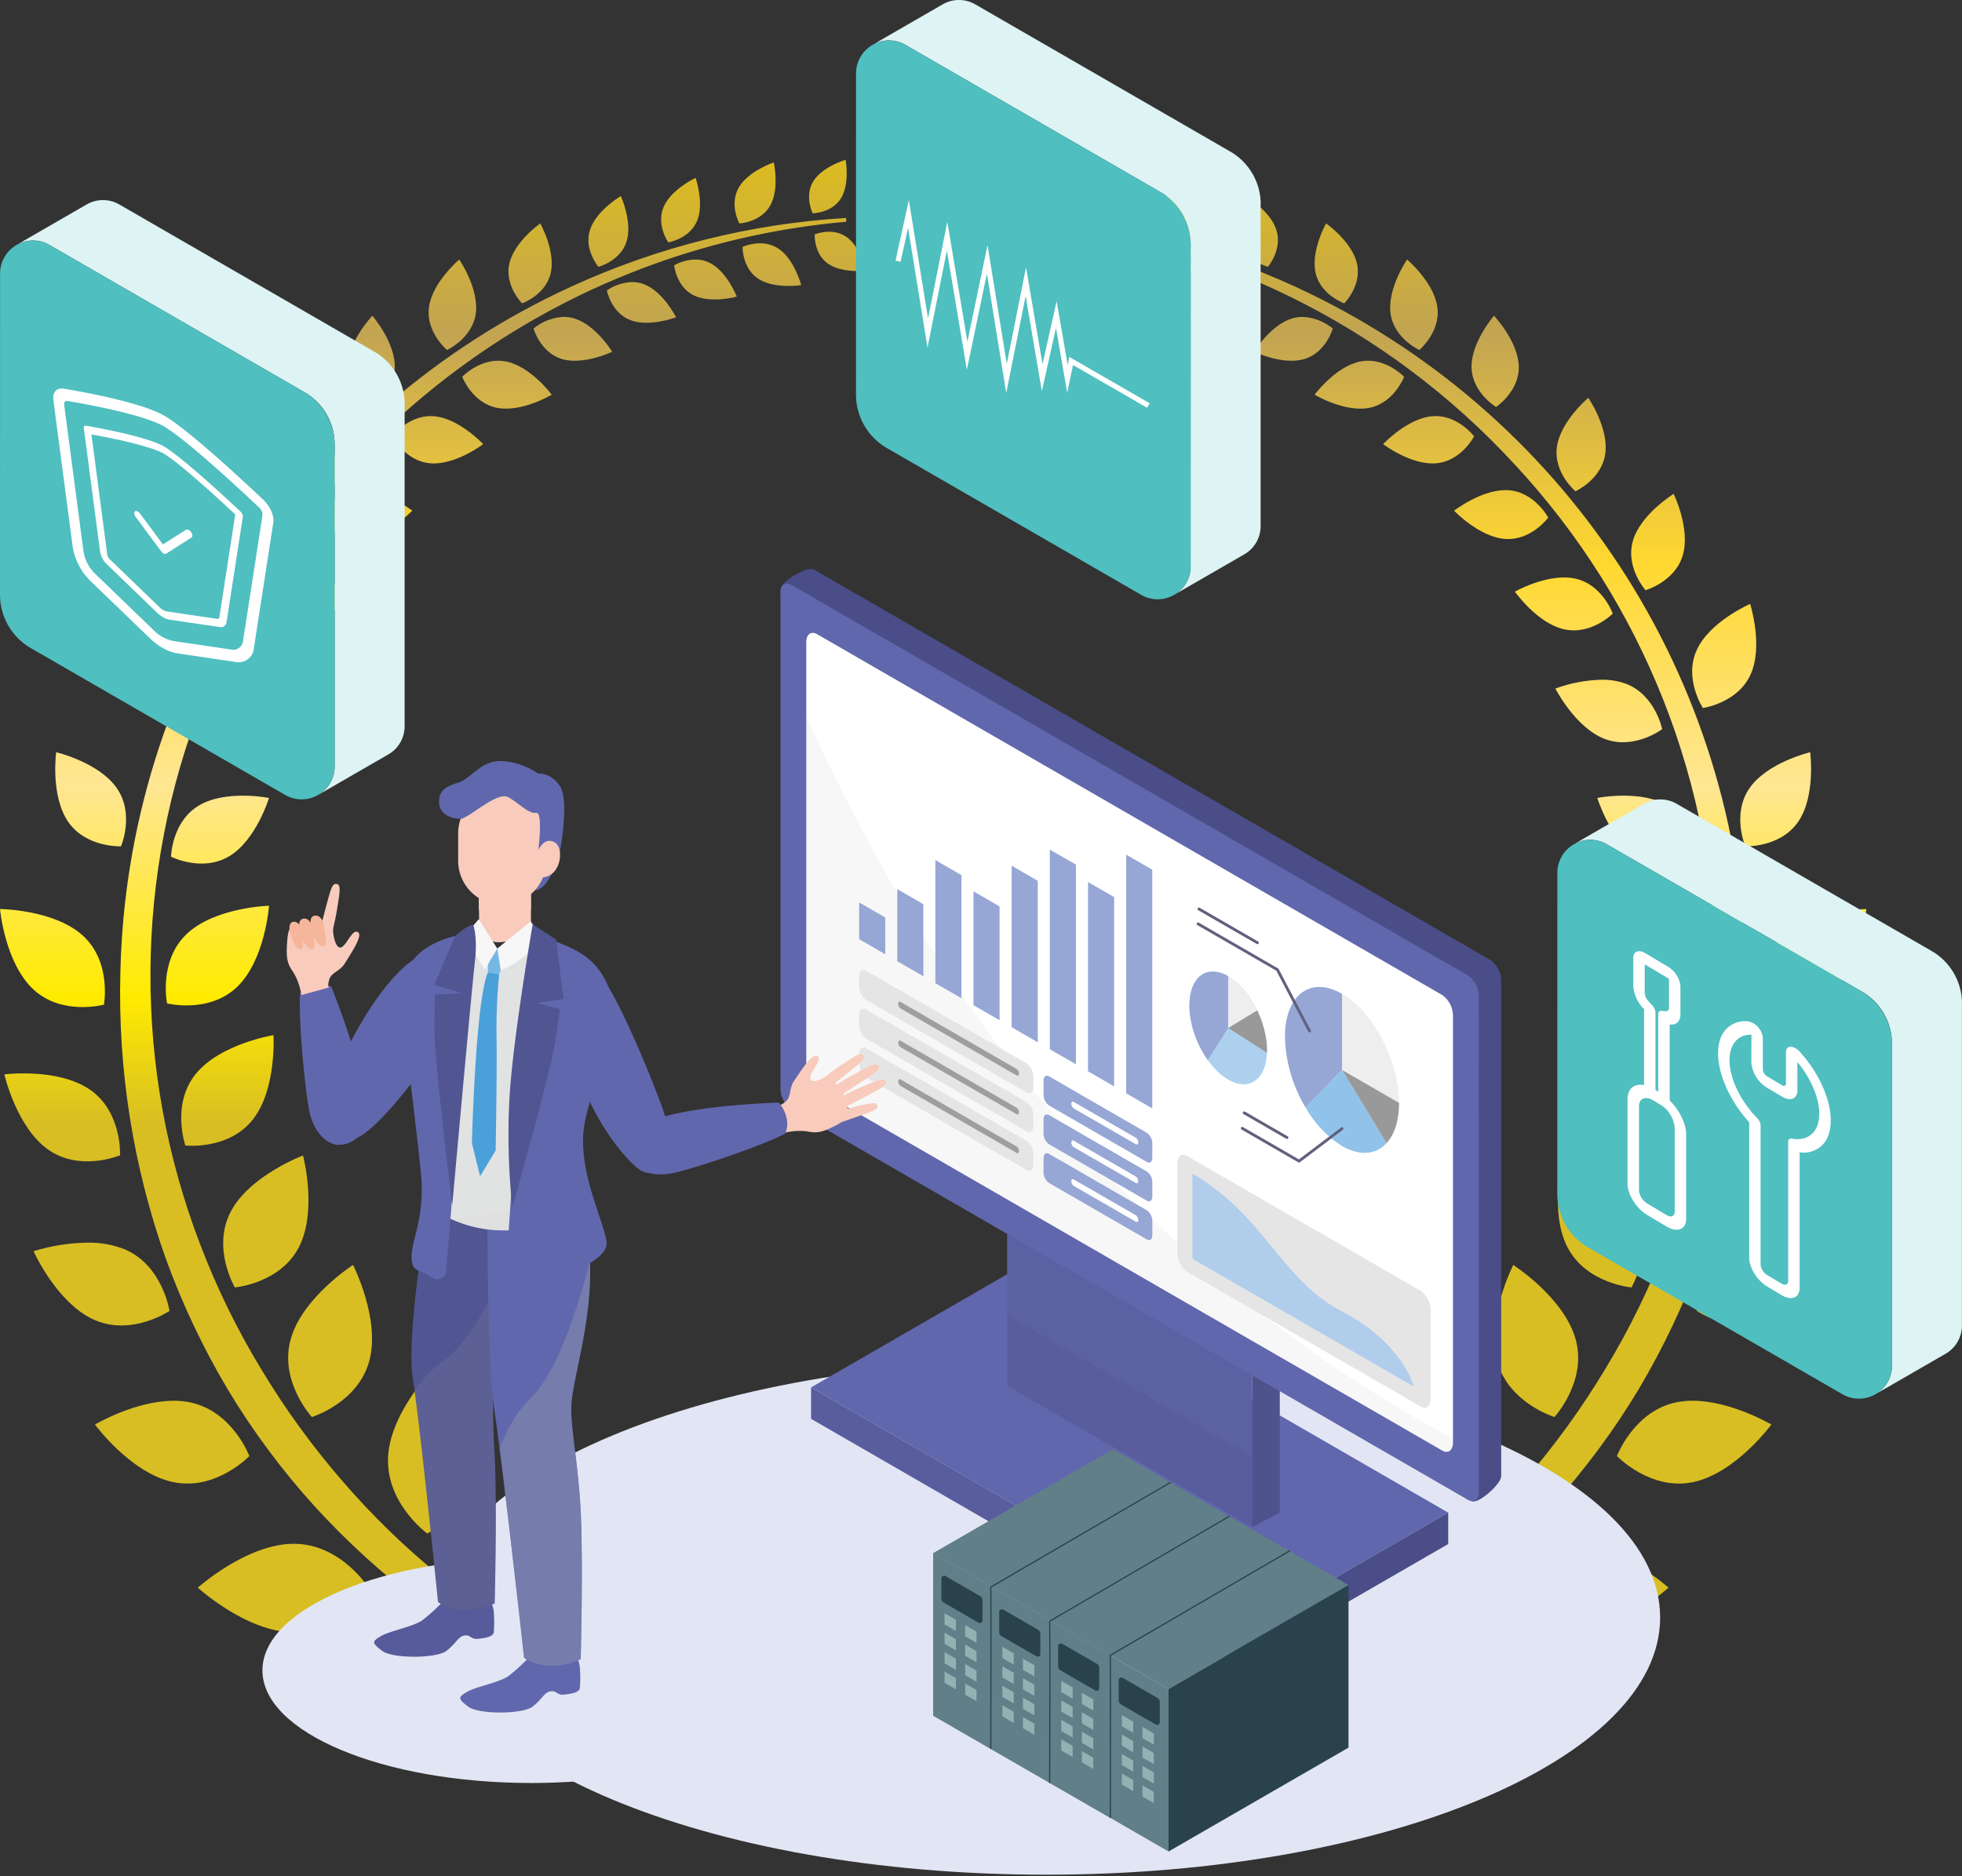 <svg xmlns="http://www.w3.org/2000/svg" xmlns:xlink="http://www.w3.org/1999/xlink" width="460" height="440" viewBox="0 0 460 440">
  <rect x="0" y="0" width="460" height="440" fill="#333333" stroke="none"/>
  <defs>
    <clipPath id="clip-path">
      <rect id="長方形_1129" data-name="長方形 1129" width="460" height="440" transform="translate(-16319 4178)" fill="#fff"/>
    </clipPath>
    <clipPath id="clip-path-2">
      <path id="パス_4950" data-name="パス 4950" d="M391.187,334.84s-11.4,10.435-22.486,10.483-17.648-10.309-17.648-10.309,6.475-10.413,17.557-10.462h.078c11.059,0,22.5,10.288,22.5,10.288M68.959,324.553c11.082.048,17.557,10.462,17.557,10.462s-6.565,10.357-17.648,10.309S46.383,334.84,46.383,334.84s11.44-10.287,22.5-10.288h.077M415.3,296.59s-8.414,11.474-18.409,13.514-17.788-6.127-17.788-6.127,3.969-10.567,13.964-12.606a18.867,18.867,0,0,1,3.77-.362c9.056,0,18.463,5.581,18.463,5.581M44.5,291.371c10,2.039,13.964,12.606,13.964,12.606s-7.792,8.167-17.787,6.127S22.267,296.59,22.267,296.59s9.408-5.581,18.463-5.581a18.837,18.837,0,0,1,3.769.362m302.063,12.518c.746,11.057-9.178,18.261-9.178,18.261s-10.8-5.806-11.546-16.864,8.846-23.179,8.846-23.179,11.132,10.724,11.877,21.782m-234.833,1.4c-.745,11.058-11.546,16.864-11.546,16.864s-9.923-7.2-9.178-18.261,11.878-21.782,11.878-21.782,9.592,12.121,8.846,23.179m257.715-28.6c2.665,9.847-5,18.138-5,18.138s-10.8-3.3-13.461-13.143,3.81-22.517,3.81-22.517,11.981,7.675,14.645,17.522M86.58,281.682c-2.665,9.847-13.46,13.143-13.46,13.143s-7.66-8.29-4.995-18.138S82.77,259.165,82.77,259.165s6.475,12.669,3.81,22.517M429.7,255.942s-5.467,12.243-14.269,16.11-17.6-2.105-17.6-2.105,1.554-10.523,10.355-14.39a22.294,22.294,0,0,1,8.893-1.625,44.938,44.938,0,0,1,12.624,2.01m-400.32-.385c8.8,3.868,10.355,14.39,10.355,14.39s-8.8,5.972-17.6,2.105-14.269-16.11-14.269-16.11a44.964,44.964,0,0,1,12.624-2.01,22.28,22.28,0,0,1,8.893,1.625m354.12-8.824c4.414,8.54-.993,17.7-.993,17.7s-10.6-.888-15.013-9.429-.97-21.5-.97-21.5,12.563,4.687,16.976,13.227M70.072,255c-4.414,8.54-15.013,9.429-15.013,9.429s-5.407-9.16-.993-17.7,16.976-13.227,16.976-13.227,3.444,12.959-.97,21.5M436.548,214.47s-2.827,12.434-10.319,17.675-16.81,1.3-16.81,1.3-.5-10.1,6.987-15.345c4.644-3.249,11.273-3.867,15.64-3.867a39.513,39.513,0,0,1,4.5.232M21.163,218.1c7.491,5.241,6.986,15.345,6.986,15.345s-9.319,3.936-16.81-1.3S1.021,214.47,1.021,214.47a39.534,39.534,0,0,1,4.5-.232c4.366,0,10.995.617,15.64,3.867m370.583-3.649c5.7,7.146,2.36,16.694,2.36,16.694s-10.052,1.139-15.754-6.008-4.9-19.873-4.9-19.873,12.587,2.039,18.29,9.186M59.218,225.143c-5.7,7.147-15.754,6.008-15.754,6.008s-3.343-9.548,2.36-16.694,18.29-9.186,18.29-9.186.807,12.726-4.9,19.873m370.474-30.551c-6.728,6.191-16.487,3.528-16.487,3.528s-1.843-9.947,4.884-16.138,19.48-6.281,19.48-6.281-1.149,12.7-7.877,18.891M19.48,181.982c6.728,6.191,4.885,16.138,4.885,16.138s-9.76,2.663-16.488-3.528S0,175.7,0,175.7s12.752.09,19.48,6.281m374.367-.386c6.6,6.325,4.558,16.233,4.558,16.233s-9.811,2.465-16.413-3.86-7.494-19.046-7.494-19.046,12.747.348,19.349,6.673M55.578,193.968c-6.6,6.325-16.413,3.86-16.413,3.86s-2.044-9.907,4.558-16.233,19.349-6.673,19.349-6.673-.892,12.721-7.494,19.046m335.385-42.54c6.345,3.805,6.513,11.989,6.513,11.989s-7.3,3.708-13.643-.1S374.5,149.64,374.5,149.64a34.908,34.908,0,0,1,6.145-.534c3.27,0,7.24.475,10.321,2.322M63.072,149.64s-2.989,9.876-9.335,13.681-13.643.1-13.643.1.168-8.184,6.513-11.989c3.081-1.847,7.051-2.322,10.321-2.322a34.9,34.9,0,0,1,6.144.534m358.509,5.6c-4.2,6.094-12.375,5.745-12.375,5.745s-3.241-7.517.955-13.61,14.241-8.455,14.241-8.455,1.375,10.227-2.822,16.32M27.408,147.378c4.2,6.094.955,13.61.955,13.61s-8.178.348-12.375-5.745-2.821-16.32-2.821-16.32,10.045,2.362,14.241,8.455m353.777-24.525c6.916,2.628,8.522,10.655,8.522,10.655s-6.531,4.935-13.448,2.307-11.6-11.823-11.6-11.823a33.8,33.8,0,0,1,10.829-2.07,16.105,16.105,0,0,1,5.694.932M72.907,123.991s-4.682,9.2-11.6,11.823-13.448-2.307-13.448-2.307,1.606-8.027,8.522-10.655a16.1,16.1,0,0,1,5.693-.932,33.8,33.8,0,0,1,10.829,2.07m337.522-3.282c-3.058,6.736-11.17,7.835-11.17,7.835s-4.514-6.829-1.457-13.566,12.53-10.831,12.53-10.831,3.154,9.825.1,16.562M39.768,114.977c3.058,6.737-1.456,13.566-1.456,13.566s-8.112-1.1-11.17-7.835.1-16.562.1-16.562,9.473,4.094,12.53,10.831M369.387,98.221c6.338,1.424,8.732,8.2,8.732,8.2s-5.063,5.1-11.4,3.677-11.552-8.836-11.552-8.836,5.864-3.324,11.544-3.324a12.214,12.214,0,0,1,2.677.28M82.4,101.265s-5.212,7.411-11.551,8.836-11.4-3.677-11.4-3.677,2.394-6.778,8.733-8.2a12.215,12.215,0,0,1,2.677-.28c5.68,0,11.543,3.324,11.543,3.324m312.135-8.543c-1.82,6.236-8.735,8.2-8.735,8.2s-4.773-5.374-2.953-11.611S392.4,78.337,392.4,78.337s3.963,8.148,2.143,14.384M54.718,89.31c1.821,6.237-2.952,11.611-2.952,11.611s-6.915-1.963-8.736-8.2,2.143-14.384,2.143-14.384S52.9,83.074,54.718,89.31M353.731,77.481c6.093.449,9.256,6.424,9.256,6.424s-4.006,5.445-10.1,5-11.967-6.624-11.967-6.624,6.176-4.823,12.056-4.823c.252,0,.5.009.754.027m-257.084,4.8S90.774,88.452,84.681,88.9s-10.1-5-10.1-5,3.164-5.975,9.257-6.424c.25-.019.5-.027.754-.027,5.88,0,12.055,4.823,12.055,4.823M345.608,64.84s-2.99,5.817-8.878,6.323-12.447-4.488-12.447-4.488,5.609-6.042,11.5-6.549c.272-.023.541-.035.8-.035,5.44,0,9.023,4.748,9.023,4.748M101.789,60.127c5.889.507,11.5,6.549,11.5,6.549s-6.558,4.995-12.447,4.488-8.878-6.323-8.878-6.323,3.584-4.748,9.023-4.748c.265,0,.532.011.8.035M376.37,68.891c-.832,6.053-6.994,8.834-6.994,8.834s-5.183-4.341-4.351-10.394,7.364-11.526,7.364-11.526,4.813,7.033,3.981,13.086M72.544,67.331c.832,6.053-4.351,10.394-4.351,10.394s-6.162-2.781-6.994-8.834S65.18,55.805,65.18,55.805s6.532,5.473,7.364,11.526M329.2,50.877s-2.321,6.114-8.116,7.275-12.87-3.07-12.87-3.07,4.9-6.63,10.694-7.791a9.377,9.377,0,0,1,1.844-.183c4.878,0,8.449,3.769,8.449,3.769M118.663,47.29c5.8,1.161,10.694,7.791,10.694,7.791s-7.075,4.231-12.87,3.07-8.117-7.275-8.117-7.275,3.571-3.769,8.449-3.769a9.339,9.339,0,0,1,1.844.183m193.815-7.725s-1.59,5.655-6.682,7.155S294.038,45,294.038,45s3.854-6.323,8.946-7.823a8.456,8.456,0,0,1,2.4-.344,11.926,11.926,0,0,1,7.094,2.733M134.586,37.177c5.092,1.5,8.947,7.823,8.947,7.823s-6.667,3.221-11.759,1.721-6.682-7.155-6.682-7.155a11.934,11.934,0,0,1,7.094-2.733,8.439,8.439,0,0,1,2.4.344m221.5,11.267c.135,5.909-5.323,9.512-5.323,9.512s-5.617-3.349-5.752-9.258,5.262-12.14,5.262-12.14,5.677,5.978,5.812,11.886M92.562,48.7c-.135,5.909-5.752,9.258-5.752,9.258s-5.458-3.6-5.323-9.512S87.3,36.557,87.3,36.557s5.4,6.231,5.262,12.14m202.726-18.07s-1.008,5.221-5.489,6.958-10.737-.668-10.737-.668,3-5.993,7.482-7.73a7.743,7.743,0,0,1,2.816-.519,11.033,11.033,0,0,1,5.929,1.959m-144.262-1.44c4.481,1.737,7.482,7.73,7.482,7.73s-6.256,2.4-10.737.668-5.489-6.958-5.489-6.958a11.038,11.038,0,0,1,5.929-1.959,7.742,7.742,0,0,1,2.816.519m185.967,5.356c.794,5.857-4.227,10.047-4.227,10.047s-5.956-2.7-6.75-8.559,3.874-12.651,3.874-12.651,6.309,5.306,7.1,11.163M111.553,36.031c-.794,5.857-6.75,8.559-6.75,8.559s-5.021-4.19-4.227-10.047,7.1-11.163,7.1-11.163,4.668,6.795,3.874,12.651m167.964-11.3s-.486,5-4.543,7.024-10.15.323-10.15.323,2.29-5.9,6.347-7.927a7.446,7.446,0,0,1,3.364-.773,10.633,10.633,0,0,1,4.982,1.352M166.4,24.152c4.057,2.029,6.347,7.927,6.347,7.927s-6.092,1.705-10.149-.323-4.543-7.024-4.543-7.024a10.638,10.638,0,0,1,4.982-1.352,7.443,7.443,0,0,1,3.363.773m97.085-3.746s.085,5.018-3.716,7.495-10.047,1.474-10.047,1.474,1.605-6.12,5.406-8.6a7.707,7.707,0,0,1,4.265-1.206,10.789,10.789,0,0,1,4.093.834m-81.04.372c3.8,2.476,5.406,8.6,5.406,8.6s-6.247,1-10.048-1.474-3.716-7.495-3.716-7.495a10.792,10.792,0,0,1,4.093-.834,7.7,7.7,0,0,1,4.264,1.206m64.112-3.3s.25,4.492-3.07,6.842-8.949,1.666-8.949,1.666,1.227-5.537,4.546-7.886a7.007,7.007,0,0,1,4.109-1.234,9.666,9.666,0,0,1,3.364.613m-48.068.622c3.319,2.349,4.546,7.886,4.546,7.886s-5.63.683-8.949-1.666-3.07-6.842-3.07-6.842a9.668,9.668,0,0,1,3.364-.613,7.008,7.008,0,0,1,4.109,1.234m119.662,6.23c1.177,5.177-2.981,9.326-2.981,9.326s-5.544-1.942-6.721-7.119,2.458-11.627,2.458-11.627,6.067,4.245,7.244,9.421M129.122,26.537c-1.177,5.176-6.721,7.119-6.721,7.119s-4.158-4.149-2.981-9.326,7.244-9.421,7.244-9.421,3.635,6.451,2.457,11.627m174.691,3.271A181.524,181.524,0,0,1,409.347,190.6a185.592,185.592,0,0,1-10.575,66.876,180.66,180.66,0,0,1-14.571,30.83,175.491,175.491,0,0,1-20.325,27.38A182.631,182.631,0,0,1,338.7,338.6a175.819,175.819,0,0,1-29,17.608,170.868,170.868,0,0,1-31.717,11.589,168.952,168.952,0,0,1-33.166,5l-.091-.877a191.349,191.349,0,0,0,62.135-21.22,184.792,184.792,0,0,0,27.067-18.238,179.463,179.463,0,0,0,23.36-22.615,186.844,186.844,0,0,0,19.053-26.256,177.735,177.735,0,0,0,14.254-29.138A174.06,174.06,0,0,0,402.3,190.711a176.055,176.055,0,0,0-47.092-119.19A178.244,178.244,0,0,0,239.153,14.514l.063-.879a180.275,180.275,0,0,1,64.6,16.173m-105.4-15.294A179.318,179.318,0,0,0,47.54,126.8a175.912,175.912,0,0,0-.563,127.649,177.771,177.771,0,0,0,14.254,29.138A186.809,186.809,0,0,0,80.284,309.84a179.482,179.482,0,0,0,23.36,22.615,184.788,184.788,0,0,0,27.067,18.238,191.348,191.348,0,0,0,62.135,21.22l-.091.877a168.952,168.952,0,0,1-33.165-5A170.882,170.882,0,0,1,127.872,356.2a175.851,175.851,0,0,1-29-17.608,182.656,182.656,0,0,1-25.178-22.906,175.463,175.463,0,0,1-20.325-27.38A180.623,180.623,0,0,1,38.8,257.479,185.6,185.6,0,0,1,28.222,190.6,181.3,181.3,0,0,1,133.756,29.808a180.28,180.28,0,0,1,64.6-16.173Zm32.866-4.6c3.693.29,5.594,3.921,5.594,3.921s-2.444,3.291-6.137,3-7.237-4.049-7.237-4.049,3.737-2.891,7.293-2.891q.244,0,.487.019m-17.216,2.873s-3.544,3.76-7.237,4.049-6.137-3-6.137-3,1.9-3.631,5.594-3.921c.161-.013.324-.019.487-.019,3.556,0,7.293,2.891,7.293,2.891m85.191,3.672c1.452,4.581-1.987,8.636-1.987,8.636s-5.147-1.334-6.6-5.915S292.013,8.5,292.013,8.5s5.793,3.372,7.244,7.953M146.9,19.178c-1.452,4.581-6.6,5.915-6.6,5.915s-3.439-4.055-1.987-8.636S145.556,8.5,145.556,8.5s2.793,6.093,1.342,10.674m135.094-8.114c1.77,4.177-1.1,8.292-1.1,8.292s-4.955-.8-6.725-4.976.316-10.15.316-10.15,5.742,2.656,7.512,6.833M163.405,14.38c-1.77,4.177-6.725,4.976-6.725,4.976s-2.873-4.116-1.1-8.292,7.512-6.833,7.512-6.833,2.086,5.973.317,10.15M264.392,6.546c2.233,3.948-.154,8.364-.154,8.364s-5.014-.231-7.247-4.18S256.153.61,256.153.61s6.006,1.987,8.239,5.936M180.578,10.73c-2.232,3.949-7.246,4.18-7.246,4.18s-2.387-4.415-.155-8.364S181.417.61,181.417.61s1.394,6.172-.838,10.12M239.306,0s5.449,1.573,7.585,5.033.15,7.5.15,7.5-4.5-.034-6.635-3.494S239.306,0,239.306,0ZM198.263,0s1.036,5.576-1.1,9.036-6.635,3.494-6.635,3.494-1.986-4.037.15-7.5S198.263,0,198.263,0Z" fill="none"/>
    </clipPath>
    <linearGradient id="linear-gradient" x1="1" y1="1" x2="1" gradientUnits="objectBoundingBox">
      <stop offset="0" stop-color="#d8be23"/>
      <stop offset="0.395" stop-color="#d8be23"/>
      <stop offset="0.474" stop-color="#ffeb00"/>
      <stop offset="0.605" stop-color="#ffe693"/>
      <stop offset="0.743" stop-color="#ffd830"/>
      <stop offset="0.887" stop-color="#c2a452"/>
      <stop offset="1" stop-color="#ddbd1d"/>
    </linearGradient>
    <clipPath id="clip-path-3">
      <path id="パス_4957" data-name="パス 4957" d="M210.626,171.635,369.3,263.246a6.049,6.049,0,0,1,2.526,4.826V384.307c0,1.86-5.478,6.639-6.874,5.834L210.626,294.605a6.049,6.049,0,0,1-2.526-4.826l-5.254-113.462c0-1.678,5.2-4.8,7.24-4.8a1.089,1.089,0,0,1,.54.115" transform="translate(-202.846 -171.52)" fill="none"/>
    </clipPath>
    <linearGradient id="linear-gradient-2" x1="1.375" y1="1.217" x2="1.373" y2="1.217" gradientUnits="objectBoundingBox">
      <stop offset="0" stop-color="#96a7d5"/>
      <stop offset="0.301" stop-color="#96a7d5"/>
      <stop offset="0.628" stop-color="#4a4d87"/>
      <stop offset="1" stop-color="#4a4d87"/>
    </linearGradient>
    <clipPath id="clip-path-4">
      <path id="パス_4968" data-name="パス 4968" d="M387,288.353v114.9L229.327,312.221V197.32Z" transform="translate(-229.327 -197.32)" fill="none"/>
    </clipPath>
    <clipPath id="clip-path-5">
      <rect id="長方形_1110" data-name="長方形 1110" width="201.438" height="287.501" fill="none"/>
    </clipPath>
    <clipPath id="clip-path-6">
      <path id="パス_4953" data-name="パス 4953" d="M391.965,752.26,342.7,780.7,242.577,722.9l49.266-28.444Z" transform="translate(-242.577 -694.454)" fill="none"/>
    </clipPath>
    <linearGradient id="linear-gradient-3" x1="1.508" y1="1.2" x2="1.506" y2="1.2" gradientUnits="objectBoundingBox">
      <stop offset="0" stop-color="#96a7d5"/>
      <stop offset="1" stop-color="#6167ad"/>
    </linearGradient>
    <clipPath id="clip-path-7">
      <rect id="長方形_1106" data-name="長方形 1106" width="57.394" height="58.603" fill="none"/>
    </clipPath>
    <clipPath id="clip-path-8">
      <path id="パス_4980" data-name="パス 4980" d="M387.56,474.629c5.023,2.9,9.095,10.68,9.095,17.377s-4.072,9.775-9.095,6.875-9.095-10.68-9.095-17.377c0-4.987,2.257-7.967,5.484-7.967a7.292,7.292,0,0,1,3.611,1.092" transform="translate(-378.465 -473.537)" fill="none"/>
    </clipPath>
    <clipPath id="clip-path-9">
      <path id="パス_4996" data-name="パス 4996" d="M303.368,657.424c14.248,7.379,16.858,17.634,16.858,17.634l-51.931-29.982V625.12c16.87,9.74,20.826,24.924,35.074,32.3" transform="translate(-268.294 -625.12)" fill="none"/>
    </clipPath>
    <linearGradient id="linear-gradient-4" x1="2.615" y1="1.412" x2="2.609" y2="1.412" gradientUnits="objectBoundingBox">
      <stop offset="0" stop-color="#96a7d5"/>
      <stop offset="1" stop-color="#b0ceec"/>
    </linearGradient>
    <clipPath id="clip-path-10">
      <rect id="長方形_1128" data-name="長方形 1128" width="97.378" height="94.336" fill="none"/>
    </clipPath>
    <clipPath id="clip-path-11">
      <path id="パス_5017" data-name="パス 5017" d="M803.43,667.234c0,12.7-6.917,25.094-7.133,30.8a194.054,194.054,0,0,0,.126,21.692c.592,12.054-.009,34.439-.009,34.439s-6.956,3.818-13.284-.3c0,0-4.087-40.62-5.927-52.583s5.025-48.2,5.025-48.2l15.054-2.535s6.147,3.985,6.147,16.684" transform="translate(-776.89 -650.549)" fill="none"/>
    </clipPath>
    <clipPath id="clip-path-12">
      <rect id="長方形_1114" data-name="長方形 1114" width="33.873" height="108.205" fill="none"/>
    </clipPath>
    <clipPath id="clip-path-13">
      <path id="パス_5028" data-name="パス 5028" d="M767.463,683.639c0,12.7-4.2,25.291-4.412,30.995s1.614,13.022,2.206,25.075-.009,34.439-.009,34.439-6.955,3.818-13.284-.3c0,0-5.139-46.236-6.979-58.2s-1.61-50.152-1.61-50.152l20.537-2.2s3.551,7.641,3.551,20.34" transform="translate(-743.366 -663.299)" fill="none"/>
    </clipPath>
    <clipPath id="clip-path-14">
      <rect id="長方形_1119" data-name="長方形 1119" width="29.283" height="119.366" fill="none"/>
    </clipPath>
    <clipPath id="clip-path-17">
      <rect id="長方形_1117" data-name="長方形 1117" width="12.288" height="7.902" fill="none"/>
    </clipPath>
    <clipPath id="clip-path-18">
      <path id="パス_5034" data-name="パス 5034" d="M781.373,544.433c4.126,7.794-4.054,22.736-4.441,30.565a82.357,82.357,0,0,0,1.409,19.566c.932,4.657-10.011,8.3-18.7,8.3s-17.617-4.812-18.781-8.226,2.687-7.665,1.678-17-3.657-27.486-3.782-32.782,2.537-12.275,21.568-12.275c8.754,0,16.927,4.049,21.053,11.843" transform="translate(-738.747 -532.59)" fill="none"/>
    </clipPath>
    <clipPath id="clip-path-19">
      <rect id="長方形_1121" data-name="長方形 1121" width="53.124" height="70.391" fill="none"/>
    </clipPath>
    <clipPath id="clip-path-20">
      <rect id="長方形_1124" data-name="長方形 1124" width="94.884" height="140.546" fill="none"/>
    </clipPath>
    <clipPath id="clip-path-21">
      <path id="パス_5046" data-name="パス 5046" d="M23.036,106.181l51.627,28.713V80.226L23.036,51.513Z" transform="translate(-23.036 -51.513)" fill="none"/>
    </clipPath>
    <clipPath id="clip-path-25">
      <path id="パス_5081" data-name="パス 5081" d="M29.612,109.333l47.633,28.417V76.632L29.612,48.216Z" transform="translate(-29.612 -48.216)" fill="none"/>
    </clipPath>
  </defs>
  <g id="fig-feature03" transform="translate(-780 -3535)">
    <g id="グループ_2166" data-name="グループ 2166" transform="translate(17099 -643)" clip-path="url(#clip-path)">
      <g id="グループ_2656" data-name="グループ 2656" transform="translate(-16319 4215.483)">
        <g id="グループ_2655" data-name="グループ 2655" clip-path="url(#clip-path-2)">
          <rect id="長方形_1103" data-name="長方形 1103" width="437.569" height="372.789" transform="translate(0)" fill="url(#linear-gradient)"/>
        </g>
      </g>
      <path id="パス_4951" data-name="パス 4951" d="M135.079,793.442c0,33.309,64.45,60.312,143.954,60.312s143.953-27,143.953-60.312-64.45-60.312-143.953-60.312-143.954,27-143.954,60.312" transform="translate(-16352.759 3763.885)" fill="#e2e6f4"/>
      <g id="グループ_2738" data-name="グループ 2738" transform="translate(-16136.017 4311.411)">
        <g id="グループ_2667" data-name="グループ 2667">
          <g id="グループ_2666" data-name="グループ 2666" clip-path="url(#clip-path-3)">
            <rect id="長方形_1108" data-name="長方形 1108" width="168.981" height="219.426" transform="translate(0 0)" fill="url(#linear-gradient-2)"/>
          </g>
        </g>
        <path id="パス_4958" data-name="パス 4958" d="M229.327,312.221,387,403.254v-114.9L229.327,197.32Z" transform="translate(-226.3 -189.253)" fill="#fff"/>
        <g id="グループ_2674" data-name="グループ 2674" transform="translate(3.027 8.067)">
          <g id="グループ_2673" data-name="グループ 2673" clip-path="url(#clip-path-4)">
            <g id="グループ_2672" data-name="グループ 2672" transform="translate(-24.906 -44.13)" style="mix-blend-mode: multiply;isolation: isolate">
              <g id="グループ_2671" data-name="グループ 2671" transform="translate(0 0)">
                <g id="グループ_2670" data-name="グループ 2670" clip-path="url(#clip-path-5)">
                  <path id="パス_4967" data-name="パス 4967" d="M361.771,302.449s-61.91-24.592-115.223-92.38S170.615,56.188,170.615,56.188l-1.6,177.063L370.456,343.689Z" transform="translate(-169.018 -56.188)" fill="#f7f7f7"/>
                </g>
              </g>
            </g>
          </g>
        </g>
        <g id="グループ_2660" data-name="グループ 2660" transform="translate(7.17 163.512)">
          <g id="グループ_2659" data-name="グループ 2659" clip-path="url(#clip-path-6)">
            <rect id="長方形_1105" data-name="長方形 1105" width="149.388" height="86.249" transform="translate(0)" fill="url(#linear-gradient-3)"/>
          </g>
        </g>
        <path id="パス_4954" data-name="パス 4954" d="M375.367,776.472h-6.512v35.581l6.512-3.434Z" transform="translate(-258.294 -587.314)" fill="#4e528d"/>
        <path id="パス_4955" data-name="パス 4955" d="M389.682,691.891l57.394,33.136V682.993l-57.394-33.136Z" transform="translate(-336.515 -500.29)" fill="#595d9e"/>
        <g id="グループ_2663" data-name="グループ 2663" transform="translate(53.166 149.567)" opacity="0.35" style="mix-blend-mode: multiply;isolation: isolate">
          <g id="グループ_2662" data-name="グループ 2662">
            <g id="グループ_2661" data-name="グループ 2661" clip-path="url(#clip-path-7)">
              <path id="パス_4956" data-name="パス 4956" d="M389.682,675.324l57.394,33.136V682.994l-57.394-33.136Z" transform="translate(-389.682 -649.857)" fill="#6167ad"/>
            </g>
          </g>
        </g>
        <path id="パス_4959" data-name="パス 4959" d="M464.444,521.029l6.121,3.534V468.588l-6.121-3.534Z" transform="translate(-383.385 -398.039)" fill="#96a7d5"/>
        <path id="パス_4960" data-name="パス 4960" d="M493.08,487.222l6.121,3.534V446.37l-6.121-3.534Z" transform="translate(-420.973 -369.402)" fill="#96a7d5"/>
        <path id="パス_4961" data-name="パス 4961" d="M521.715,456.513l6.121,3.534V413.216l-6.121-3.534Z" transform="translate(-458.56 -343.862)" fill="#96a7d5"/>
        <path id="パス_4962" data-name="パス 4962" d="M550.35,450.885l6.121,3.534V416.553l-6.121-3.534Z" transform="translate(-496.148 -343.404)" fill="#96a7d5"/>
        <path id="パス_4963" data-name="パス 4963" d="M578.986,411.135l6.121,3.534V387.976l-6.121-3.534Z" transform="translate(-533.737 -308.823)" fill="#96a7d5"/>
        <path id="パス_4964" data-name="パス 4964" d="M607.554,379.811l6.121,3.534V354.481l-6.121-3.534Z" transform="translate(-571.238 -282.656)" fill="#96a7d5"/>
        <path id="パス_4965" data-name="パス 4965" d="M636.12,378.312l6.121,3.534v-16.9l-6.121-3.534Z" transform="translate(-608.735 -286.314)" fill="#96a7d5"/>
        <path id="パス_4966" data-name="パス 4966" d="M664.688,342.284l6.121,3.534v-8.623l-6.121-3.534Z" transform="translate(-646.237 -255.443)" fill="#96a7d5"/>
        <path id="パス_4969" data-name="パス 4969" d="M222.176,305.8l158.675,91.611c1.4.805,2.526-.05,2.526-1.91V279.263a6.049,6.049,0,0,0-2.526-4.826L222.176,182.826c-1.395-.805-2.526.05-2.526,1.91V300.97a6.05,6.05,0,0,0,2.526,4.826M374.8,385.844,228.228,301.221a6.05,6.05,0,0,1-2.526-4.826V196.3c0-1.86,1.131-2.715,2.526-1.91L374.8,279.012a6.049,6.049,0,0,1,2.526,4.826v100.1c0,1.86-1.131,2.715-2.526,1.91" transform="translate(-219.649 -179.083)" fill="#6167ad"/>
        <path id="パス_4970" data-name="パス 4970" d="M279.411,490.234c7.391,4.267,13.382,15.714,13.382,25.569l-13.382-7.726Z" transform="translate(-147.753 -390.578)" fill="#eeeeef"/>
        <path id="パス_4971" data-name="パス 4971" d="M327.073,513.393a33.631,33.631,0,0,1-4.866-16.573c0-9.854,5.991-14.383,13.382-10.117v17.843Z" transform="translate(-203.93 -387.049)" fill="#96a7d5"/>
        <path id="パス_4972" data-name="パス 4972" d="M307.744,564.454c-2.452,2.677-6.22,3.13-10.454.686a25.21,25.21,0,0,1-8.516-9l8.516-8.847Z" transform="translate(-165.63 -429.798)" fill="#91c2e9"/>
        <path id="パス_4973" data-name="パス 4973" d="M279.411,547.3l13.382,7.726c0,4.209-1.1,7.435-2.928,9.431Z" transform="translate(-147.753 -429.798)" fill="#999"/>
        <path id="パス_4974" data-name="パス 4974" d="M372.692,463.233a.332.332,0,0,1-.294-.178l-7.486-14.3-18.5-10.68a.332.332,0,0,1,.332-.575l18.582,10.728a.332.332,0,0,1,.128.134l7.531,14.389a.332.332,0,0,1-.294.486Z" transform="translate(-248.654 -354.528)" fill="#61607e"/>
        <path id="線_30" data-name="線 30" d="M13.692,8.237a.33.33,0,0,1-.166-.045L-.166.288A.332.332,0,0,1-.288-.166.332.332,0,0,1,.166-.288L13.858,7.618a.332.332,0,0,1-.166.62Z" transform="translate(98.128 79.765)" fill="#61607e"/>
        <path id="パス_4975" data-name="パス 4975" d="M335.518,599.12a.332.332,0,0,1-.166-.044l-13.311-7.685a.332.332,0,0,1,.332-.575l13.12,7.575,9.9-7.486a.332.332,0,0,1,.4.53l-10.078,7.619A.332.332,0,0,1,335.518,599.12Z" transform="translate(-213.937 -459.907)" fill="#61607e"/>
        <path id="線_31" data-name="線 31" d="M10.034,6.125a.33.33,0,0,1-.166-.045L-.166.288A.332.332,0,0,1-.288-.166.332.332,0,0,1,.166-.288L10.2,5.506a.332.332,0,0,1-.166.62Z" transform="translate(108.723 127.566)" fill="#61607e"/>
        <g id="グループ_2678" data-name="グループ 2678" transform="translate(95.879 94.435)">
          <g id="グループ_2677" data-name="グループ 2677" clip-path="url(#clip-path-8)">
            <path id="パス_4976" data-name="パス 4976" d="M378.465,481.5c0,6.7,4.072,14.477,9.1,17.377s9.094-.178,9.094-6.875-4.072-14.477-9.094-17.377-9.1.178-9.1,6.875" transform="translate(-378.465 -473.538)" fill="#add0ee"/>
            <path id="パス_4977" data-name="パス 4977" d="M423,460.489v15.5l-7.27,11.415-8.184-29.53Z" transform="translate(-413.91 -462.772)" fill="#96a7d5"/>
            <path id="パス_4978" data-name="パス 4978" d="M369.54,504.735l11.885,7.609-3.6-12.646Z" transform="translate(-360.445 -491.517)" fill="#999"/>
            <path id="パス_4979" data-name="パス 4979" d="M381.065,466.237v15.5l8.282-5.038Z" transform="translate(-371.97 -468.52)" fill="#eeeeef"/>
          </g>
        </g>
        <path id="パス_4982" data-name="パス 4982" d="M465.738,558.625l22.911,13.228c.715.413,1.294-.025,1.294-.979v-3.391a3.1,3.1,0,0,0-1.294-2.473l-22.911-13.228c-.715-.413-1.295.026-1.295.979v3.391a3.1,3.1,0,0,0,1.295,2.474" transform="translate(-402.758 -432.775)" fill="#96a7d5"/>
        <path id="パス_4983" data-name="パス 4983" d="M555.278,479.342l37.567,21.689c.9.522,1.638-.032,1.638-1.239v-2.474a3.924,3.924,0,0,0-1.638-3.13L555.278,472.5c-.9-.522-1.638.032-1.638,1.239v2.473a3.924,3.924,0,0,0,1.638,3.131" transform="translate(-535.19 -378.253)" fill="#e5e5e6"/>
        <path id="パス_4984" data-name="パス 4984" d="M475.563,572.693l14.552,8.4c.314.181.569-.011.569-.43a1.361,1.361,0,0,0-.569-1.086l-14.552-8.4c-.314-.181-.568.011-.568.43a1.36,1.36,0,0,0,.568,1.086" transform="translate(-406.798 -446.165)" fill="#fff"/>
        <path id="パス_4985" data-name="パス 4985" d="M565,497.732l27.186,15.7c.314.181.568-.011.568-.43a1.36,1.36,0,0,0-.568-1.086L565,496.216c-.314-.181-.568.011-.568.43a1.36,1.36,0,0,0,.568,1.086" transform="translate(-536.827 -394.643)" fill="#9e9e9f"/>
        <path id="パス_4986" data-name="パス 4986" d="M465.738,587.682,488.65,600.91c.715.413,1.294-.025,1.294-.979v-3.391a3.1,3.1,0,0,0-1.294-2.473L465.738,580.84c-.715-.413-1.295.026-1.295.979v3.391a3.1,3.1,0,0,0,1.295,2.474" transform="translate(-402.758 -452.746)" fill="#96a7d5"/>
        <path id="パス_4987" data-name="パス 4987" d="M555.278,508.4l37.567,21.689c.9.522,1.638-.032,1.638-1.238v-2.474a3.925,3.925,0,0,0-1.638-3.131l-37.567-21.689c-.9-.522-1.638.032-1.638,1.239v2.473a3.924,3.924,0,0,0,1.638,3.131" transform="translate(-535.19 -398.224)" fill="#e5e5e6"/>
        <path id="パス_4988" data-name="パス 4988" d="M475.563,601.75l14.552,8.4c.314.181.569-.011.569-.43a1.36,1.36,0,0,0-.569-1.086l-14.552-8.4c-.314-.181-.568.011-.568.43a1.36,1.36,0,0,0,.568,1.086" transform="translate(-406.798 -466.137)" fill="#fff"/>
        <path id="パス_4989" data-name="パス 4989" d="M565,526.789l27.186,15.7c.314.181.568-.011.568-.43a1.36,1.36,0,0,0-.568-1.086L565,525.273c-.314-.181-.568.011-.568.43a1.36,1.36,0,0,0,.568,1.086" transform="translate(-536.827 -414.614)" fill="#9e9e9f"/>
        <path id="パス_4990" data-name="パス 4990" d="M465.738,616.738l22.911,13.228c.715.413,1.294-.025,1.294-.979V625.6a3.1,3.1,0,0,0-1.294-2.473L465.738,609.9c-.715-.413-1.295.026-1.295.979v3.39a3.1,3.1,0,0,0,1.295,2.474" transform="translate(-402.758 -472.717)" fill="#96a7d5"/>
        <path id="パス_4991" data-name="パス 4991" d="M555.278,537.455l37.567,21.689c.9.522,1.638-.032,1.638-1.239v-2.474a3.924,3.924,0,0,0-1.638-3.131l-37.567-21.689c-.9-.522-1.638.032-1.638,1.239v2.473a3.924,3.924,0,0,0,1.638,3.131" transform="translate(-535.19 -418.195)" fill="#e5e5e6"/>
        <path id="パス_4992" data-name="パス 4992" d="M475.563,630.807l14.552,8.4c.314.181.569-.011.569-.43a1.361,1.361,0,0,0-.569-1.086l-14.552-8.4c-.314-.181-.568.011-.568.43a1.36,1.36,0,0,0,.568,1.086" transform="translate(-406.798 -486.108)" fill="#fff"/>
        <path id="パス_4993" data-name="パス 4993" d="M565,555.845l27.186,15.7c.314.181.568-.011.568-.43a1.36,1.36,0,0,0-.568-1.086L565,554.33c-.314-.181-.568.011-.568.43a1.359,1.359,0,0,0,.568,1.086" transform="translate(-536.827 -434.585)" fill="#9e9e9f"/>
        <path id="パス_4994" data-name="パス 4994" d="M312.9,670.025l-54.8-31.638a5.487,5.487,0,0,1-2.291-4.378V612.991c0-1.687,1.026-2.463,2.291-1.732L312.9,642.9a5.487,5.487,0,0,1,2.291,4.378v21.018c0,1.687-1.026,2.463-2.291,1.732" transform="translate(-162.766 -473.572)" fill="#e5e5e6"/>
        <g id="グループ_2682" data-name="グループ 2682" transform="translate(96.585 141.833)">
          <g id="グループ_2681" data-name="グループ 2681" clip-path="url(#clip-path-9)">
            <path id="パス_4995" data-name="パス 4995" d="M320.225,559.214l-51.931-29.982v79.921l51.931,29.982Z" transform="translate(-268.294 -559.214)" fill="url(#linear-gradient-4)"/>
          </g>
        </g>
        <path id="パス_4997" data-name="パス 4997" d="M400.136,785.422v7.365l100.122,57.805v-7.365Z" transform="translate(-392.965 -593.466)" fill="#595d9e"/>
        <path id="パス_4998" data-name="パス 4998" d="M291.843,879.325v7.365l-49.266,28.444v-7.365Z" transform="translate(-135.284 -658.007)" fill="#4a4d87"/>
      </g>
      <path id="パス_4999" data-name="パス 4999" d="M654.5,881.235c0,14.586,28.224,26.411,63.039,26.411s63.039-11.825,63.039-26.411-28.224-26.411-63.039-26.411S654.5,866.649,654.5,881.235" transform="translate(-16911.973 3688.487)" fill="#e2e6f4"/>
      <g id="グループ_2737" data-name="グループ 2737" transform="translate(-16100.216 4517.863)">
        <path id="パス_5082" data-name="パス 5082" d="M42.19,0,0,24.358,55.188,56.221l42.19-24.358Z" transform="translate(0 0)" fill="#617f88"/>
        <path id="パス_5083" data-name="パス 5083" d="M0,100.863l55.188,31.863V94.611L0,62.748Z" transform="translate(0 -38.39)" fill="#617f88"/>
        <path id="パス_5084" data-name="パス 5084" d="M0,100.863l41.522,23.973V86.721L0,62.748Z" transform="translate(0 -38.39)" fill="#617f88"/>
        <path id="パス_5085" data-name="パス 5085" d="M142.166,106.438v38.115l42.19-24.358V82.08Z" transform="translate(-86.978 -50.217)" fill="#2a424b"/>
        <g id="グループ_2736" data-name="グループ 2736" transform="translate(0 0)">
          <g id="グループ_2735" data-name="グループ 2735" clip-path="url(#clip-path-10)">
            <path id="パス_5086" data-name="パス 5086" d="M121.108,142.673l-8.124-4.69a.625.625,0,0,0-.937.541v4.7a1.171,1.171,0,0,0,.585,1.014l8.124,4.69a.625.625,0,0,0,.937-.541v-4.7a1.171,1.171,0,0,0-.586-1.014" transform="translate(-68.551 -84.367)" fill="#2a424b"/>
            <path id="パス_5087" data-name="パス 5087" d="M129.069,169.311l-2.665-1.539v2.62l2.665,1.539Z" transform="translate(-77.335 -102.644)" fill="#91b1b3"/>
            <path id="パス_5088" data-name="パス 5088" d="M116.628,162.127l-2.665-1.539v2.62l2.665,1.539Z" transform="translate(-69.723 -98.249)" fill="#91b1b3"/>
            <path id="パス_5089" data-name="パス 5089" d="M129.069,181.065l-2.665-1.539v2.62l2.665,1.539Z" transform="translate(-77.335 -109.835)" fill="#91b1b3"/>
            <path id="パス_5090" data-name="パス 5090" d="M116.628,173.882l-2.665-1.539v2.62l2.665,1.539Z" transform="translate(-69.723 -105.441)" fill="#91b1b3"/>
            <path id="パス_5091" data-name="パス 5091" d="M129.069,192.82l-2.665-1.539v2.62l2.665,1.539Z" transform="translate(-77.335 -117.027)" fill="#91b1b3"/>
            <path id="パス_5092" data-name="パス 5092" d="M116.628,185.637l-2.665-1.539v2.62l2.665,1.539Z" transform="translate(-69.723 -112.632)" fill="#91b1b3"/>
            <path id="パス_5093" data-name="パス 5093" d="M129.069,204.574l-2.665-1.539v2.62l2.665,1.539Z" transform="translate(-77.335 -124.218)" fill="#91b1b3"/>
            <path id="パス_5094" data-name="パス 5094" d="M116.628,197.391l-2.665-1.539v2.62l2.665,1.539Z" transform="translate(-69.723 -119.824)" fill="#91b1b3"/>
            <path id="パス_5095" data-name="パス 5095" d="M106.734,123.857h0a.146.146,0,0,1-.145-.146c.028-12.858.066-37.264,0-37.973a.145.145,0,0,1,.068-.16l42.021-24.472a.146.146,0,0,1,.146.252L106.865,85.8c.047.9.085,6.147.014,37.916a.145.145,0,0,1-.146.145" transform="translate(-65.211 -37.373)" fill="#2a424b"/>
            <path id="パス_5096" data-name="パス 5096" d="M84.528,122.055l-8.124-4.69a.625.625,0,0,0-.937.541v4.7a1.172,1.172,0,0,0,.585,1.014l8.124,4.69a.625.625,0,0,0,.937-.541v-4.7a1.171,1.171,0,0,0-.586-1.014" transform="translate(-46.171 -71.753)" fill="#2a424b"/>
            <path id="パス_5097" data-name="パス 5097" d="M92.49,148.693l-2.665-1.539v2.62l2.665,1.539Z" transform="translate(-54.955 -90.03)" fill="#91b1b3"/>
            <path id="パス_5098" data-name="パス 5098" d="M80.048,141.51l-2.665-1.539v2.62l2.665,1.539Z" transform="translate(-47.343 -85.635)" fill="#91b1b3"/>
            <path id="パス_5099" data-name="パス 5099" d="M92.49,160.447l-2.665-1.539v2.62l2.665,1.539Z" transform="translate(-54.955 -97.222)" fill="#91b1b3"/>
            <path id="パス_5100" data-name="パス 5100" d="M80.048,153.264l-2.665-1.539v2.62l2.665,1.539Z" transform="translate(-47.343 -92.827)" fill="#91b1b3"/>
            <path id="パス_5101" data-name="パス 5101" d="M92.49,172.2l-2.665-1.539v2.62l2.665,1.539Z" transform="translate(-54.955 -104.413)" fill="#91b1b3"/>
            <path id="パス_5102" data-name="パス 5102" d="M80.048,165.019l-2.665-1.539v2.62l2.665,1.539Z" transform="translate(-47.343 -100.018)" fill="#91b1b3"/>
            <path id="パス_5103" data-name="パス 5103" d="M92.49,183.957l-2.665-1.539v2.62l2.665,1.539Z" transform="translate(-54.955 -111.605)" fill="#91b1b3"/>
            <path id="パス_5104" data-name="パス 5104" d="M80.048,176.773l-2.665-1.539v2.62l2.665,1.539Z" transform="translate(-47.343 -107.21)" fill="#91b1b3"/>
            <path id="パス_5105" data-name="パス 5105" d="M70.155,102.942h0a.146.146,0,0,1-.145-.146c.028-12.8.066-37.1,0-37.811a.146.146,0,0,1,.068-.16l42.042-24.559a.146.146,0,1,1,.147.252L70.286,65.043c.047.9.085,6.128.014,37.754a.145.145,0,0,1-.146.145" transform="translate(-42.832 -24.623)" fill="#2a424b"/>
            <path id="パス_5106" data-name="パス 5106" d="M48.946,101.437l-8.124-4.69a.625.625,0,0,0-.937.541v4.7A1.171,1.171,0,0,0,40.469,103l8.124,4.69a.625.625,0,0,0,.937-.541v-4.7a1.171,1.171,0,0,0-.586-1.014" transform="translate(-24.401 -59.139)" fill="#2a424b"/>
            <path id="パス_5107" data-name="パス 5107" d="M56.908,128.076l-2.665-1.539v2.62l2.665,1.539Z" transform="translate(-33.186 -77.416)" fill="#91b1b3"/>
            <path id="パス_5108" data-name="パス 5108" d="M44.466,120.892,41.8,119.354v2.62l2.665,1.539Z" transform="translate(-25.574 -73.021)" fill="#91b1b3"/>
            <path id="パス_5109" data-name="パス 5109" d="M56.908,139.83l-2.665-1.539v2.62l2.665,1.539Z" transform="translate(-33.186 -84.608)" fill="#91b1b3"/>
            <path id="パス_5110" data-name="パス 5110" d="M44.466,132.647,41.8,131.108v2.62l2.665,1.539Z" transform="translate(-25.574 -80.213)" fill="#91b1b3"/>
            <path id="パス_5111" data-name="パス 5111" d="M56.908,151.584l-2.665-1.539v2.62l2.665,1.539Z" transform="translate(-33.186 -91.799)" fill="#91b1b3"/>
            <path id="パス_5112" data-name="パス 5112" d="M44.466,144.4,41.8,142.863v2.62l2.665,1.539Z" transform="translate(-25.574 -87.404)" fill="#91b1b3"/>
            <path id="パス_5113" data-name="パス 5113" d="M56.908,163.339,54.242,161.8v2.62l2.665,1.539Z" transform="translate(-33.186 -98.991)" fill="#91b1b3"/>
            <path id="パス_5114" data-name="パス 5114" d="M44.466,156.156,41.8,154.617v2.62l2.665,1.539Z" transform="translate(-25.574 -94.596)" fill="#91b1b3"/>
            <path id="パス_5115" data-name="パス 5115" d="M34.573,82.427h0a.146.146,0,0,1-.145-.146c.028-12.8.066-37.1,0-37.811a.145.145,0,0,1,.068-.16L76.563,19.816a.146.146,0,1,1,.146.252L34.7,44.528c.047.9.085,6.127.014,37.754a.145.145,0,0,1-.146.145" transform="translate(-21.063 -12.111)" fill="#2a424b"/>
            <path id="パス_5116" data-name="パス 5116" d="M14.029,81.152,5.9,76.462A.625.625,0,0,0,4.968,77v4.7a1.171,1.171,0,0,0,.585,1.014l8.124,4.69a.625.625,0,0,0,.937-.541v-4.7a1.171,1.171,0,0,0-.586-1.014" transform="translate(-3.039 -46.728)" fill="#2a424b"/>
            <path id="パス_5117" data-name="パス 5117" d="M21.991,107.791l-2.665-1.539v2.62l2.665,1.539Z" transform="translate(-11.824 -65.006)" fill="#91b1b3"/>
            <path id="パス_5118" data-name="パス 5118" d="M9.549,100.607,6.884,99.069v2.62l2.665,1.539Z" transform="translate(-4.212 -60.611)" fill="#91b1b3"/>
            <path id="パス_5119" data-name="パス 5119" d="M21.991,119.545l-2.665-1.539v2.62l2.665,1.539Z" transform="translate(-11.824 -72.197)" fill="#91b1b3"/>
            <path id="パス_5120" data-name="パス 5120" d="M9.549,112.362l-2.665-1.539v2.62l2.665,1.539Z" transform="translate(-4.212 -67.802)" fill="#91b1b3"/>
            <path id="パス_5121" data-name="パス 5121" d="M21.991,131.3l-2.665-1.539v2.62l2.665,1.539Z" transform="translate(-11.824 -79.389)" fill="#91b1b3"/>
            <path id="パス_5122" data-name="パス 5122" d="M9.549,124.116l-2.665-1.539v2.62l2.665,1.539Z" transform="translate(-4.212 -74.994)" fill="#91b1b3"/>
            <path id="パス_5123" data-name="パス 5123" d="M21.991,143.054l-2.665-1.539v2.62l2.665,1.539Z" transform="translate(-11.824 -86.58)" fill="#91b1b3"/>
            <path id="パス_5124" data-name="パス 5124" d="M9.549,135.871l-2.665-1.539v2.62l2.665,1.539Z" transform="translate(-4.212 -82.185)" fill="#91b1b3"/>
          </g>
        </g>
      </g>
      <g id="グループ_2741" data-name="グループ 2741" transform="translate(-16251.771 4356.469)">
        <path id="パス_5013" data-name="パス 5013" d="M819.666,875.149a5.947,5.947,0,0,1,.819,2.652,30.723,30.723,0,0,1,0,4.7c-.119,1.07-2.2,1.4-3.8,1.546s-1.664-1.04-3.121-.773-1.886,1.8-4.159,3.584-12.589,1.9-15.107,0-2.334-2.211-.307-3.439,7.615-2.211,9.765-3.746a41.849,41.849,0,0,0,4.913-4.518Z" transform="translate(-771.941 -678.185)" fill="#575b9b"/>
        <path id="パス_5014" data-name="パス 5014" d="M775.679,903.67a5.948,5.948,0,0,1,.819,2.651,30.754,30.754,0,0,1,0,4.7c-.119,1.07-2.2,1.4-3.8,1.546s-1.664-1.04-3.121-.773-1.886,1.8-4.158,3.584-12.59,1.9-15.108,0-2.334-2.211-.307-3.439,7.615-2.211,9.765-3.746a41.834,41.834,0,0,0,4.913-4.518Z" transform="translate(-707.771 -693.621)" fill="#6167ad"/>
        <path id="パス_5015" data-name="パス 5015" d="M797.282,650.55s6.147,3.985,6.147,16.684-6.917,25.094-7.132,30.8a193.99,193.99,0,0,0,.126,21.693c.592,12.053-.009,34.439-.009,34.439s-6.955,3.819-13.284-.3c0,0-4.087-40.62-5.927-52.583s5.025-48.2,5.025-48.2Z" transform="translate(-747.664 -556.634)" fill="#515592"/>
        <g id="グループ_2689" data-name="グループ 2689" transform="translate(29.226 93.916)">
          <g id="グループ_2688" data-name="グループ 2688" clip-path="url(#clip-path-11)">
            <g id="グループ_2687" data-name="グループ 2687" transform="translate(-6.123 2.535)" opacity="0.24" style="mix-blend-mode: multiply;isolation: isolate">
              <g id="グループ_2686" data-name="グループ 2686">
                <g id="グループ_2685" data-name="グループ 2685" clip-path="url(#clip-path-12)">
                  <path id="パス_5016" data-name="パス 5016" d="M808.124,656.074s-6.112,34.454-20.781,44.641S774.3,739.424,774.3,739.424l4.074,24.855,24.2-1.148Z" transform="translate(-774.251 -656.074)" fill="#7c829a"/>
                </g>
              </g>
            </g>
          </g>
        </g>
        <path id="パス_5018" data-name="パス 5018" d="M763.911,663.3s3.552,7.641,3.552,20.34-4.2,25.291-4.413,30.995,1.614,13.022,2.206,25.076-.009,34.439-.009,34.439-6.955,3.818-13.284-.3c0,0-5.139-46.236-6.979-58.2s-1.61-50.153-1.61-50.153Z" transform="translate(-696.315 -563.534)" fill="#6167ad"/>
        <g id="グループ_2706" data-name="グループ 2706" transform="translate(47.05 99.765)">
          <g id="グループ_2705" data-name="グループ 2705" clip-path="url(#clip-path-13)">
            <g id="グループ_2704" data-name="グループ 2704" transform="translate(-1.88 2.109)" opacity="0.3" style="mix-blend-mode: multiply;isolation: isolate">
              <g id="グループ_2703" data-name="グループ 2703">
                <g id="グループ_2702" data-name="グループ 2702" clip-path="url(#clip-path-14)">
                  <path id="パス_5027" data-name="パス 5027" d="M765.442,667.9s-6.452,37.224-17.371,47.647-11.911,35.487-11.911,35.487l3.463,36.232h25.82Z" transform="translate(-736.159 -667.895)" fill="#8890aa"/>
                </g>
              </g>
            </g>
          </g>
        </g>
        <g id="グループ_2695" data-name="グループ 2695" transform="translate(47.05 99.765)" clip-path="url(#clip-path-13)">
          <g id="グループ_2694" data-name="グループ 2694" transform="translate(-1.88 2.109)" opacity="0.3" style="mix-blend-mode: multiply;isolation: isolate">
            <g id="グループ_2693" data-name="グループ 2693">
              <g id="グループ_2692" data-name="グループ 2692" clip-path="url(#clip-path-14)">
                <path id="パス_5019" data-name="パス 5019" d="M765.442,667.9s-6.452,37.224-17.371,47.647-11.911,35.487-11.911,35.487l3.463,36.232h25.82Z" transform="translate(-736.159 -667.895)" fill="#8890aa"/>
              </g>
            </g>
          </g>
        </g>
        <g id="グループ_2739" data-name="グループ 2739" transform="translate(35.725)">
          <path id="パス_5012" data-name="パス 5012" d="M765.36,491.756s-2.212,9.1-5.916,9.26l-.683-8.356Z" transform="translate(-737.001 -470.696)" fill="#6167ad"/>
          <path id="パス_5021" data-name="パス 5021" d="M785.93,510.719v11.048a22.011,22.011,0,0,1-7.834,1.7,7.428,7.428,0,0,1-4.26-1.877l-.194-10.874Z" transform="translate(-764.399 -480.959)" fill="#f8cbbc"/>
          <g id="グループ_2699" data-name="グループ 2699" transform="translate(9.243 29.76)" style="mix-blend-mode: multiply;isolation: isolate">
            <g id="グループ_2698" data-name="グループ 2698">
              <g id="グループ_2697" data-name="グループ 2697" clip-path="url(#clip-path-17)">
                <path id="パス_5022" data-name="パス 5022" d="M785.93,515.74a7.764,7.764,0,0,1-6.356,2.878,6.892,6.892,0,0,1-5.842-2.878l-.089-5.021H785.93Z" transform="translate(-773.642 -510.719)" fill="#f8cbbc"/>
              </g>
            </g>
          </g>
          <path id="パス_5023" data-name="パス 5023" d="M776.149,487.538h0a10.33,10.33,0,0,0,10.33-10.33v-6.3a10.33,10.33,0,1,0-20.659,0v6.3a10.33,10.33,0,0,0,10.33,10.33" transform="translate(-761.359 -453.824)" fill="#f8cbbc"/>
          <path id="パス_5024" data-name="パス 5024" d="M779.885,466.745s1.164-9.027-.543-8.743-3.776-2.107-6.45-3.643-9.442,5.066-11.256,5.044-4.824-.793-5-3.637,1.385-3.925,4.447-4.835,5.368-5.347,10.33-5.062a16.829,16.829,0,0,1,8.468,2.958s2.9-.4,5.1,2.958,0,15.131,0,15.131Z" transform="translate(-756.628 -445.854)" fill="#6167ad"/>
          <path id="パス_5025" data-name="パス 5025" d="M758.761,488.824s1.389-3.241,3.843-1.806,1.389,8.89-3.843,8.149Z" transform="translate(-735.502 -467.934)" fill="#f8cbbc"/>
        </g>
        <g id="グループ_2740" data-name="グループ 2740" transform="translate(0 28.814)">
          <path id="パス_5000" data-name="パス 5000" d="M611.858,608.046s.477.195,1.733-.917.718-3.1,1.911-4.795,4.2-6.668,5.458-5.811-1.492,3.367-1.654,4.9,1.554.992,2.87.3,4.381,1.7,5.409,5.146.284,4.61-2.475,6.02-4.17,1.822-6.52,1.307a14.716,14.716,0,0,0-5.745.434Z" transform="translate(-496.543 -556.156)" fill="#f8cbbc"/>
          <path id="パス_5001" data-name="パス 5001" d="M603.534,601.642a53.713,53.713,0,0,1,4.78-3.553c2.367-1.519,4.222-2.866,4.806-2.286s.294,1.1-.936,2.182-6.647,5.345-6.647,5.345Z" transform="translate(-478.105 -555.745)" fill="#f8cbbc"/>
          <path id="パス_5002" data-name="パス 5002" d="M595.863,606a53.714,53.714,0,0,1,5.091-3.09c2.5-1.291,4.472-2.459,5-1.827s.19,1.123-1.137,2.086-7.118,4.7-7.118,4.7Z" transform="translate(-467.368 -558.58)" fill="#f8cbbc"/>
          <path id="パス_5003" data-name="パス 5003" d="M592.287,612.885a53.709,53.709,0,0,1,5.363-2.59c2.61-1.047,4.686-2.021,5.151-1.341s.081,1.136-1.331,1.967-7.534,4-7.534,4Z" transform="translate(-462.524 -562.815)" fill="#f8cbbc"/>
          <path id="パス_5004" data-name="パス 5004" d="M596.607,623.383a53.792,53.792,0,0,1,5.691-1.756c2.738-.643,4.936-1.294,5.294-.553s-.09,1.135-1.61,1.746-8.049,2.823-8.049,2.823Z" transform="translate(-469.226 -569.317)" fill="#f8cbbc"/>
          <path id="パス_5005" data-name="パス 5005" d="M837.293,547.455s-4.078,2.27-9.74,10.763-10.23,18.77-10.8,26.126,2.414,7.816,8.046,4.483S838.472,574,841,571.241s9.479-24.354-3.708-23.786" transform="translate(-807.589 -529.648)" fill="#6167ad"/>
          <path id="パス_5006" data-name="パス 5006" d="M858.208,562.163c-.408,6.3,1.089,22.006,2.084,27.288s3.859,7.593,5.791,8.136,8.057.322,7.446-9.206-8.028-27.73-8.028-27.73a6.972,6.972,0,0,0-3.432-.34,5.986,5.986,0,0,0-3.861,1.851" transform="translate(-855.082 -536.591)" fill="#6167ad"/>
          <path id="パス_5007" data-name="パス 5007" d="M871.243,543.807s-.372-.357.136-1.956,2.539-1.91,3.609-3.689,4.4-6.542,3.1-7.344-2.474,2.728-3.814,3.5-2.124-2.857-2.025-4.34-2.743-1.478-6.309-1.023-4.2-.268-4.5,4.7c-.186,3.093.023,4.55,1.446,6.49a14.713,14.713,0,0,1,1.929,5.428Z" transform="translate(-861.385 -519.496)" fill="#f8cbbc"/>
          <path id="パス_5008" data-name="パス 5008" d="M874.067,521.26a60.448,60.448,0,0,0,1.475-6.528c.484-3.124,1.023-5.644.161-5.98s-1.265.2-1.817,1.956-2.466,9.263-2.466,9.263Z" transform="translate(-863.764 -508.656)" fill="#f8cbbc"/>
          <path id="パス_5009" data-name="パス 5009" d="M878.7,528.051s-.808-2.741.589-3.152,2.218,1.21,2.355,2.388,1.027,4.713-.226,4.741-2.279-2.36-2.718-3.977" transform="translate(-872.914 -517.412)" fill="#f5b69b"/>
          <path id="パス_5010" data-name="パス 5010" d="M884.477,529.592s-.808-2.741.589-3.152,2.218,1.209,2.355,2.388,1.027,4.713-.226,4.741-2.279-2.36-2.718-3.976" transform="translate(-881.344 -518.246)" fill="#f5b69b"/>
          <path id="パス_5011" data-name="パス 5011" d="M890.211,530.882s-.725-2.457.528-2.826,1.989,1.084,2.111,2.141.921,4.225-.2,4.25-2.043-2.116-2.437-3.565" transform="translate(-889.369 -519.124)" fill="#f5b69b"/>
          <path id="パス_5026" data-name="パス 5026" d="M708.439,552.827a26.273,26.273,0,0,0-4.986,20.891c2.32,12.478,12.568,25.135,15.979,26.392s8.8-3.052,4.129-15.62-11.59-27.977-15.122-31.664" transform="translate(-635.713 -532.561)" fill="#6167ad"/>
          <path id="パス_5029" data-name="パス 5029" d="M679.468,627.695c-5.592,2.923-20.561,7.918-25.793,9.147s-8.5-.453-9.784-2-3.558-7.236,5.4-10.536,28.6-3.892,28.6-3.892a6.971,6.971,0,0,1,1.7,3,5.984,5.984,0,0,1-.129,4.28" transform="translate(-562.58 -569.139)" fill="#6167ad"/>
          <path id="パス_5030" data-name="パス 5030" d="M775.924,533.331c1.869-.195,2.618,3.845,4.956,3.845,2.082,0,7.707-3.575,9.676-3.121-1.029,6.162,0,25.556,0,37.26,0,10.15-2.729,24.637-3.014,31.951-.621.034-5.051,0-5.655,0a29.613,29.613,0,0,1-12.132-2.8c.791-9.061.136-26.429.646-36.577.573-11.407,4.647-25.5,5.524-30.561" transform="translate(-731.516 -522.006)" fill="#e1e2e2"/>
          <path id="パス_5031" data-name="パス 5031" d="M785.119,540.979l4.819.68-2.192,5.661-2.627-.452Z" transform="translate(-737.946 -526.149)" fill="#76b8e5"/>
          <path id="パス_5032" data-name="パス 5032" d="M793.662,553.814l2.627.451a135.6,135.6,0,0,0-.619,14.208c.167,6.341-.2,27.14-.2,27.14l-3.646,6.059L789.9,593.9s.83-33.4,3.765-40.084" transform="translate(-746.49 -533.095)" fill="#4aa0d9"/>
          <g id="グループ_2713" data-name="グループ 2713" transform="translate(29.482 10.981)">
            <g id="グループ_2712" data-name="グループ 2712" clip-path="url(#clip-path-18)">
              <g id="グループ_2711" data-name="グループ 2711" transform="translate(-2.408 6.265)" opacity="0.32" style="mix-blend-mode: multiply;isolation: isolate">
                <g id="グループ_2710" data-name="グループ 2710">
                  <g id="グループ_2709" data-name="グループ 2709" clip-path="url(#clip-path-19)">
                    <path id="パス_5033" data-name="パス 5033" d="M768.752,546.246s-1.078,17.312-7.294,28.874-.328,19.027-3.416,25.124-21.488,7.868-34.4,7.008l24.3,9.385,26.672-1.257,2.152-44.052V546.362Z" transform="translate(-723.64 -546.246)" fill="#dbdcdc"/>
                  </g>
                </g>
              </g>
            </g>
          </g>
          <path id="パス_5035" data-name="パス 5035" d="M738.377,538.3a2.694,2.694,0,0,1,3.608-2.145c5.858,2.26,10.823,3.891,13.874,10.181,4.7,9.692-4.9,26.455-5.345,36.192s4.405,18.906,5.466,24.7c.878,4.789-11.889,9.37-20.416,10.585a2.711,2.711,0,0,1-3.083-2.782c.333-9.7,1.652-21.976,1.652-33.29,0-12.937,2.8-33.619,4.243-43.439" transform="translate(-681.01 -523.441)" fill="#6167ad"/>
          <path id="パス_5036" data-name="パス 5036" d="M804.222,611.723c-1.347-4.314,3.11-9.684,1.943-21.471s-4.232-34.724-4.378-41.414c-.12-5.475,1.93-12.372,14.751-14.7a2.132,2.132,0,0,1,2.492,2.406c-1.2,7.866-3.325,23.122-3.908,35.767-.537,11.651-2.089,28.88-3.035,40.883a2.133,2.133,0,0,1-3.337,1.573c-2.441-1.665-4.035-1.471-4.527-3.047" transform="translate(-774.707 -522.429)" fill="#6167ad"/>
          <path id="パス_5037" data-name="パス 5037" d="M793.738,526.707l4.349,6.888-2.892,4.851-.84-1.229a27.78,27.78,0,0,1-3.411-6.857l-.1-.3Z" transform="translate(-748.724 -518.425)" fill="#f7f7f7"/>
          <path id="パス_5038" data-name="パス 5038" d="M768.487,534.2l.833,5.16s6.71-2.784,9.425-7.964l-2.423-3.571Z" transform="translate(-719.123 -519.03)" fill="#f7f7f7"/>
          <path id="パス_5039" data-name="パス 5039" d="M762.669,529.3s-4.7,27.221-5.447,40.926a162.29,162.29,0,0,0,.671,25.421s8.965-31.322,10.07-38.871l1.105-7.549-5.414-1.447,6.248-.984-1.72-13.893Z" transform="translate(-705.012 -519.829)" fill="#515592"/>
          <path id="パス_5040" data-name="パス 5040" d="M810.928,529.587s1.059,2.829.367,8.653-5.3,57.064-5.3,57.064-4.324-34.267-4.2-41.827l.127-7.56,6.5-.285-6.626-1.972,4.865-11.456s2.656-2.464,4.269-2.617" transform="translate(-767.19 -519.984)" fill="#515592"/>
        </g>
      </g>
    </g>
    <g id="グループ_3868" data-name="グループ 3868" transform="translate(780 3581.924)">
      <g id="グループ_2719" data-name="グループ 2719">
        <g id="グループ_2718" data-name="グループ 2718" clip-path="url(#clip-path-20)">
          <path id="パス_5041" data-name="パス 5041" d="M21.54,1.029a7.655,7.655,0,0,1,7.7.017L88.857,35.469a14.259,14.259,0,0,1,7.26,12.394l-.018.01v75.459a7.623,7.623,0,0,1-3.892,6.707l-16.429,9.486a7.656,7.656,0,0,0,3.91-6.718V57.348a14.092,14.092,0,0,0-7.242-12.4L12.825,10.521a7.655,7.655,0,0,0-7.711-.009Z" transform="translate(-1.233 0)" fill="#def3f3"/>
          <path id="パス_5042" data-name="パス 5042" d="M71.224,47.964,11.6,13.541A7.726,7.726,0,0,0,.014,20.233L0,95.544A14.487,14.487,0,0,0,7.244,108.09l59.621,34.423a7.727,7.727,0,0,0,11.59-6.691l.014-75.311a14.487,14.487,0,0,0-7.244-12.546" transform="translate(0 -3.013)" fill="#4fbfc0"/>
        </g>
      </g>
      <g id="グループ_2721" data-name="グループ 2721" transform="translate(12.481 36.09)">
        <g id="グループ_2720" data-name="グループ 2720" clip-path="url(#clip-path-21)">
          <path id="パス_5043" data-name="パス 5043" d="M48.85,120.909a16.045,16.045,0,0,1-3.3-2.489L32.01,105.363A14.664,14.664,0,0,1,27.626,97.3L23.075,62.783c-.255-1.9.739-3.046,2.4-2.762,5.239.875,18.006,3.236,23.379,6.224S66.99,81.074,72.233,86.027c1.656,1.56,2.651,3.812,2.395,5.427l-4.554,29.453a3.572,3.572,0,0,1-4.384,3.187l-13.534-2a9.852,9.852,0,0,1-3.307-1.191m0-52.114C43.771,65.97,30.38,63.577,26.4,62.911c-.55-.1-.879.284-.8.912l4.553,34.523a9.43,9.43,0,0,0,2.82,5.186l13.539,13.063a8.987,8.987,0,0,0,4.671,2.6l13.54,2a2.3,2.3,0,0,0,2.821-2.052L72.1,89.684a2.284,2.284,0,0,0-.8-1.8C67.32,84.125,53.929,71.625,48.85,68.8" transform="translate(-23.036 -51.888)" fill="#fff"/>
          <path id="パス_5044" data-name="パス 5044" d="M49.183,114.07a7.3,7.3,0,0,1-1.5-1.131L35.948,101.615a5.316,5.316,0,0,1-1.59-2.927L30.541,69.74c-.055-.424.167-.679.538-.615,8.513,1.467,15.451,3.291,18.1,4.767s9.592,7.365,18.107,15.371a1.549,1.549,0,0,1,.538,1.214l-3.82,24.7a1.3,1.3,0,0,1-1.59,1.155L50.68,114.608a4.433,4.433,0,0,1-1.5-.534M32.321,71.165l3.72,28.221a1.831,1.831,0,0,0,.55,1.013l11.737,11.325a3.322,3.322,0,0,0,1.706.949L61.773,114.4a.449.449,0,0,0,.55-.4l3.721-24.083C58.12,82.5,51.542,76.91,49.183,75.6s-8.936-3.038-16.862-4.433" transform="translate(-23.368 -52.294)" fill="#fff"/>
          <path id="パス_5045" data-name="パス 5045" d="M49.754,99.983a1.722,1.722,0,0,1-.529-.48l-6.012-8.121c-.365-.5-.42-1.067-.122-1.266s.816.036,1.181.522l5.362,7.244,5.436-3.459c.314-.175.853.1,1.2.606.332.484.376,1.013.1,1.213l-5.963,3.8a.643.643,0,0,1-.653-.058" transform="translate(-23.917 -53.222)" fill="#fff"/>
        </g>
      </g>
    </g>
    <g id="グループ_3869" data-name="グループ 3869" transform="translate(980.693 3535)">
      <g id="グループ_2726" data-name="グループ 2726">
        <g id="グループ_2725" data-name="グループ 2725" clip-path="url(#clip-path-20)">
          <path id="パス_5054" data-name="パス 5054" d="M21.54,1.029a7.655,7.655,0,0,1,7.7.017L88.857,35.469a14.259,14.259,0,0,1,7.26,12.394l-.018.01v75.459a7.623,7.623,0,0,1-3.892,6.707l-16.429,9.486a7.656,7.656,0,0,0,3.91-6.718V57.348a14.092,14.092,0,0,0-7.242-12.4L12.825,10.521a7.655,7.655,0,0,0-7.711-.009Z" transform="translate(-1.233 0)" fill="#def3f3"/>
          <path id="パス_5055" data-name="パス 5055" d="M71.224,47.964,11.6,13.541A7.726,7.726,0,0,0,.014,20.233L0,95.544A14.487,14.487,0,0,0,7.244,108.09l59.621,34.423a7.727,7.727,0,0,0,11.59-6.691l.014-75.311a14.487,14.487,0,0,0-7.244-12.546" transform="translate(0 -3.013)" fill="#4fbfc0"/>
        </g>
      </g>
      <path id="パス_7757" data-name="パス 7757" d="M3.125,0,0,14.212l1.19.262L2.943,6.5,7.5,34.619,12.04,11.85l4.69,27.966,4.693-22.568,4.54,28.016,4.543-22.789,3.8,22.347,3.314-14.838L40.254,45.2l1.352-6.514L58.989,48.711l.609-1.057L40.753,36.791l-.391,1.887L37.771,23.712,34.468,38.5,30.6,15.759,26.087,38.406,21.571,10.544,16.858,33.21,12.143,5.1,7.624,27.762Z" transform="translate(9.266 46.918)" fill="#fff"/>
    </g>
    <g id="グループ_3870" data-name="グループ 3870" transform="translate(1145.116 3722.469)">
      <g id="グループ_2731" data-name="グループ 2731">
        <g id="グループ_2730" data-name="グループ 2730" clip-path="url(#clip-path-20)">
          <path id="パス_5069" data-name="パス 5069" d="M21.54,1.029a7.655,7.655,0,0,1,7.7.017L88.857,35.469a14.259,14.259,0,0,1,7.26,12.394l-.018.01v75.459a7.623,7.623,0,0,1-3.892,6.707l-16.429,9.486a7.656,7.656,0,0,0,3.91-6.718V57.348a14.092,14.092,0,0,0-7.242-12.4L12.825,10.521a7.655,7.655,0,0,0-7.711-.009Z" transform="translate(-1.233 0)" fill="#def3f3"/>
          <path id="パス_5070" data-name="パス 5070" d="M71.224,47.964,11.6,13.541A7.726,7.726,0,0,0,.014,20.233L0,95.544A14.487,14.487,0,0,0,7.244,108.09l59.621,34.423a7.727,7.727,0,0,0,11.59-6.691l.014-75.311a14.487,14.487,0,0,0-7.244-12.546" transform="translate(0 -3.013)" fill="#4fbfc0"/>
        </g>
      </g>
      <g id="グループ_2733" data-name="グループ 2733" transform="translate(22.471 36.588)">
        <g id="グループ_2732" data-name="グループ 2732" transform="translate(-6 -3)" clip-path="url(#clip-path-25)">
          <path id="パス_5078" data-name="パス 5078" d="M38.76,114.879,34.2,112.161c-2.535-1.516-4.59-4.8-4.593-7.333V85.091c0-3.362,2.731-4.461,6.095-2.459l1.556.928c3.364,2.012,6.09,6.364,6.094,9.73v19.736c0,2.533-2.058,3.363-4.593,1.853M35.707,85.315c-1.884-1.122-3.41-.506-3.412,1.376v19.736a4.061,4.061,0,0,0,1.911,3.05l4.556,2.718c1.054.628,1.908.283,1.91-.77V91.689a7.261,7.261,0,0,0-3.413-5.449Z" transform="translate(-29.612 -48.304)" fill="#fff"/>
          <path id="パス_5079" data-name="パス 5079" d="M38.144,86.685l-3.313-1.977a2.851,2.851,0,0,1-1.344-2.14V63.824l-.121-.132a8.481,8.481,0,0,1-2.406-5.226V51.779c.03-1.531,1.308-2,2.855-1.053l5.34,3.187a6.005,6.005,0,0,1,2.857,4.46v6.688c-.014,1.61-.947,2.522-2.4,2.356l-.121-.011V86.145c0,.741-.6.983-1.34.542M36.165,82.82l.633.379V64.976c0-.509.288-.8.742-.757l.864.083a.772.772,0,0,0,.927-.842V56.773a.439.439,0,0,0-.176-.179l-5.34-3.186a.157.157,0,0,0-.175-.028v6.686a3.214,3.214,0,0,0,.925,1.941l.861.945a2.645,2.645,0,0,1,.742,1.643Z" transform="translate(-29.616 -48.221)" fill="#fff"/>
          <path id="パス_5080" data-name="パス 5080" d="M65.781,130.926l-3.369-2.01c-2.335-1.4-4.228-4.418-4.231-6.755V90.376c-6.521-7.16-9.156-16.669-5.887-21.239a6.118,6.118,0,0,1,5.821-2.381,4.388,4.388,0,0,1,3.03,2.8,3.248,3.248,0,0,1,.243,1.166v7.363a1.987,1.987,0,0,0,.934,1.49l3.556,2.121c.516.307.933.139.934-.376V73.954c0-1.245,1.008-1.653,2.253-.911a4.535,4.535,0,0,1,1.02.854c6.5,7.183,9.1,16.68,5.79,21.211a6.145,6.145,0,0,1-5.856,2.33v31.785c0,2.334-1.9,3.1-4.231,1.707M58.705,69.845c-4.991,0-6.623,5.49-3.643,12.258a24.839,24.839,0,0,0,4.977,7.285,2.7,2.7,0,0,1,.823,1.728v32.645a3.309,3.309,0,0,0,1.549,2.473l3.369,2.01c.854.506,1.546.227,1.549-.624V94.973c0-.541.324-.835.824-.746,5.362.956,7.891-3.7,5.649-10.4a23.819,23.819,0,0,0-4.316-7.551V82.91c0,2-1.62,2.648-3.617,1.46l-3.556-2.121A7.7,7.7,0,0,1,58.7,76.475Z" transform="translate(-29.668 -48.265)" fill="#fff"/>
        </g>
      </g>
    </g>
  </g>
</svg>
